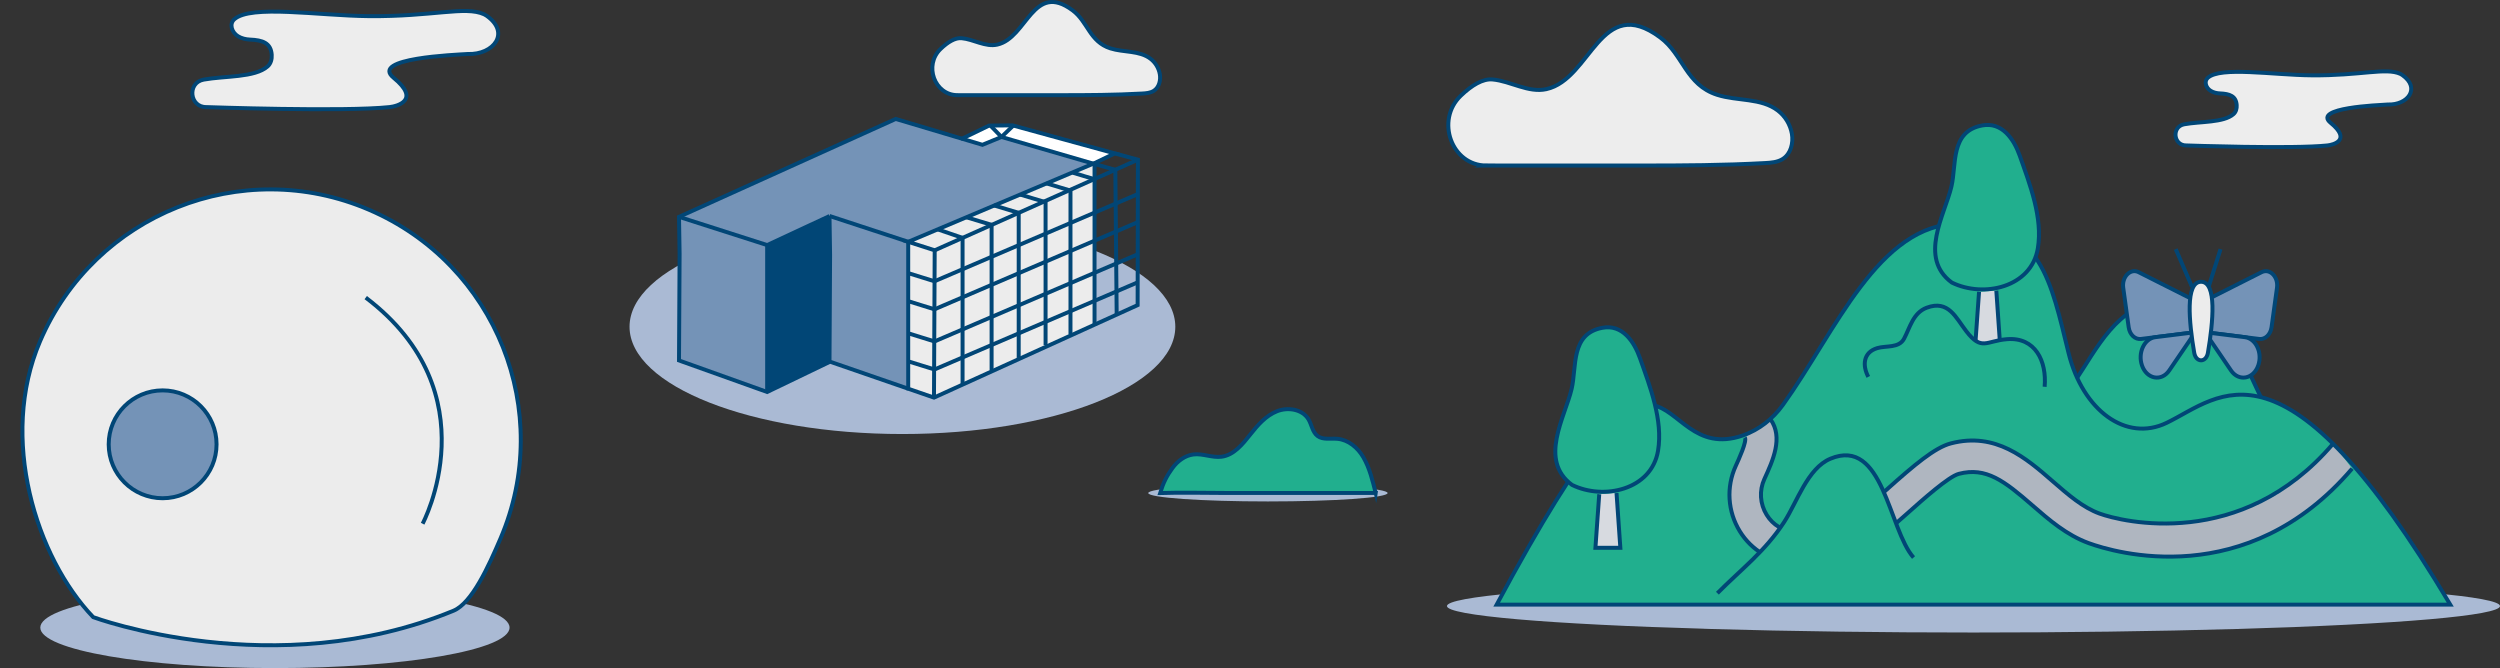 <?xml version="1.0" encoding="utf-8"?>
<!-- Generator: Adobe Illustrator 27.8.0, SVG Export Plug-In . SVG Version: 6.00 Build 0)  -->
<svg version="1.1" id="RijdendeVrachtauto" xmlns="http://www.w3.org/2000/svg" xmlns:xlink="http://www.w3.org/1999/xlink" x="0px"
	 y="0px" viewBox="0 0 1884.56 503.62" style="enable-background:new 0 0 1884.56 503.62;" xml:space="preserve">
<rect x="0" y="0" width="1884.56" height="503.62" fill="#333333" stroke="none"/>
<style type="text/css">
	.st0{fill:#EDEDED;stroke:#014676;stroke-width:3;stroke-miterlimit:10;}
	.st1{fill:#AABAD4;}
	.st2{fill:#7493B7;}
	.st3{fill:#014676;}
	.st4{fill:#ECECEC;}
	.st5{fill:#FFFFFF;}
	.st6{fill:none;stroke:#014676;stroke-width:3;stroke-miterlimit:10;}
	.st7{fill:#21AF8E;stroke:#014676;stroke-width:3;stroke-miterlimit:10;}
	.st8{fill:#B6C8E4;stroke:#004676;stroke-width:3.126;stroke-linejoin:round;stroke-miterlimit:10;}
	.st9{fill:none;stroke:#004676;stroke-width:3.126;stroke-miterlimit:10;}
	.st10{fill:#004676;stroke:#004676;stroke-width:3.126;stroke-miterlimit:10;}
	.st11{fill:#BF1C39;stroke:#014676;stroke-width:3.126;stroke-miterlimit:10;}
	.st12{fill:#FFFFFF;stroke:#004676;stroke-width:3.126;stroke-miterlimit:10;}
	.st13{fill:#EDEDED;stroke:#014676;stroke-width:3.126;stroke-miterlimit:10;}
	.st14{fill:#21AF8E;stroke:#004676;stroke-width:3.126;stroke-miterlimit:10;}
	.st15{fill:#21AF8E;}
	.st16{fill:#AFB6C0;}
	.st17{fill:#D7DAE0;stroke:#014676;stroke-width:3;stroke-miterlimit:10;}
	.st18{fill:#7493B7;stroke:#014676;stroke-width:3;stroke-miterlimit:10;}
	.st19{fill:#ECECEC;stroke:#014676;stroke-width:3;stroke-miterlimit:10;}
</style>
<path id="Wolken4" class="st0" d="M721.72,71.73c-17.25,0-25.48-22.6-12.66-34.85c5.41-5.17,10.94-8.55,15.86-8.09
	c9.12,0.85,17.88,6.83,26.84,4.83c22.47-5.01,26.92-48,56.83-25.79c11.52,8.56,12.75,23.63,28.48,28.64
	c10.01,3.19,21.85,1.45,30.21,7.82c3.68,2.81,6.24,7.04,7.02,11.6c0.79,4.63-0.54,9.96-4.47,12.52c-2.63,1.71-5.92,1.93-9.05,2.11
	c-20.65,1.13-40.76,1.22-61.41,1.22c-25.88,0-51.76,0-77.64,0L721.72,71.73z"/>
<g id="Gebouw">
	<ellipse class="st1" cx="680.27" cy="246.31" rx="205.71" ry="80.87"/>
	<g>
		<polyline class="st2" points="740.58,109.16 675.23,89.66 511.85,163.47 578.3,184.75 625.29,162.86 625.29,272.51 684.63,293.02 
			684.63,182.28 823.52,123.63 754.93,103.25 		"/>
		<polygon class="st2" points="513.28,163.47 513.28,271.71 579.72,295.49 579.72,184.75 		"/>
		<polygon class="st3" points="625.29,162.8 578.3,184.75 578.3,295.49 625.48,272.77 		"/>
		<path class="st4" d="M825.09,243.99c1.26,0.19,0-120.35,0-120.35l-140.46,58.65v110.73l18.14,6.25L825.09,243.99L825.09,243.99z"
			/>
		<polygon class="st5" points="724.97,104.5 740.58,109.16 754.93,103.25 825.09,123.63 840.77,116.33 764.06,94.44 746.39,94.44 		
			"/>
		<g>
			<polyline class="st6" points="625.48,272.77 578.3,295.49 511.85,271.71 512.3,191.39 511.85,163.47 675.23,89.66 740.58,109.16 
				754.93,103.25 			"/>
			<polyline class="st6" points="578.3,295.49 578.3,184.75 511.85,163.47 			"/>
			<line class="st6" x1="578.3" y1="184.75" x2="625.32" y2="162.85"/>
		</g>
		<line class="st6" x1="754.93" y1="103.25" x2="825.09" y2="123.63"/>
		<polyline class="st6" points="684.63,293.02 625.29,272.51 625.74,192.19 625.29,162.8 		"/>
		<polyline class="st6" points="625.29,162.8 684.63,182.28 684.63,293.02 704.06,299.72 857.57,230 857.78,120.36 840.34,115.64 		
			"/>
		<line class="st6" x1="704.59" y1="188.69" x2="857.78" y2="120.36"/>
		<polyline class="st6" points="724.35,104.94 745.61,94.67 763.27,94.5 840.34,115.64 824.78,123.1 684.63,182.28 704.59,188.69 
			704.06,299.72 		"/>
		<line class="st6" x1="746.39" y1="94.44" x2="754.93" y2="103.25"/>
		<line class="st6" x1="764.06" y1="94.44" x2="754.93" y2="103.25"/>
		<polyline class="st6" points="706.87,172.9 725.61,179.31 725.61,289.93 		"/>
		<polyline class="st6" points="728.48,163.78 747.49,169.49 747.49,279.06 		"/>
		<polyline class="st6" points="748.91,154.74 767.92,160.45 767.92,269.83 		"/>
		<polyline class="st6" points="769.17,146.71 788.18,152.42 788.18,260.05 		"/>
		<polyline class="st6" points="788.66,138.17 806.95,143.66 806.95,252.19 		"/>
		<polyline class="st6" points="808.76,130.21 825.09,135.11 825.09,245.53 		"/>
		<polyline class="st6" points="825.09,123.63 840.77,128.02 841.77,236.72 		"/>
		<polyline class="st6" points="685.08,206.02 704.44,212.03 857.71,146.3 		"/>
		<polyline class="st6" points="685.08,227.16 704.44,233.17 857.71,167.44 		"/>
		<polyline class="st6" points="685.08,251.37 704.44,257.38 857.71,191.65 		"/>
		<polyline class="st6" points="685.08,272.51 704.44,278.52 857.71,212.79 		"/>
		<line class="st6" x1="825.09" y1="123.63" x2="825.09" y2="134.85"/>
	</g>
</g>
<path id="Wolken1" class="st0" d="M1742.45,56.79c-29.25-0.27-68.61-6.83-78.18,1.88c-3.02,2.75-1.39,7.63,2.24,9.83
	c2.07,1.25,4.51,1.82,6.93,1.92c7.33,0.3,12.15,1.96,12.62,8.84c0.17,2.5-0.5,5.1-2.38,6.76c-7.48,6.6-24.93,5.43-37.12,7.65
	c-9.76,1.77-8.28,16.2,1.64,15.97l0,0l0,0c0.01,0,79.89,2.8,106.32,0c4.28-0.45,18.39-3.94,2.36-17.05
	c-14-11.45,35.84-13.32,43.01-13.8c15.27,0.57,25.04-12.43,10.99-22.26c-0.46-0.32-0.95-0.61-1.46-0.84
	c-10.99-4.95-29.79,1.44-66.96,1.1L1742.45,56.79z"/>
<path id="Wolken2" class="st0" d="M1120.33,124.77c-26.05,0-38.48-34.14-19.12-52.64c8.17-7.81,16.53-12.92,23.95-12.23
	c13.77,1.28,27,10.31,40.54,7.3c33.94-7.56,40.66-72.5,85.83-38.95c17.4,12.93,19.26,35.69,43.02,43.26
	c15.12,4.82,33.01,2.18,45.62,11.81c5.55,4.24,9.42,10.63,10.6,17.52c1.2,6.99-0.82,15.04-6.76,18.91
	c-3.97,2.59-8.94,2.92-13.67,3.18c-31.19,1.7-61.57,1.84-92.75,1.84c-39.09,0-78.18,0-117.27,0H1120.33z"/>
<path id="Wolken3" class="st0" d="M277.98,12.17c-37.95-0.35-89.01-8.87-101.43,2.43c-3.92,3.56-1.8,9.9,2.91,12.75
	c2.69,1.63,5.85,2.36,8.99,2.49c9.51,0.39,15.77,2.54,16.37,11.47c0.22,3.25-0.65,6.62-3.09,8.77c-9.7,8.56-32.35,7.05-48.17,9.93
	c-12.66,2.3-10.74,21.02,2.13,20.72l0,0l0,0c0.02,0,103.65,3.63,137.94,0c5.55-0.59,23.86-5.11,3.07-22.12
	c-18.16-14.85,46.5-17.28,55.8-17.9c19.82,0.73,32.48-16.13,14.25-28.88c-0.59-0.41-1.23-0.79-1.89-1.08
	C350.6,4.33,326.21,12.62,277.98,12.17z"/>
<g id="Heuvel3">
	<ellipse class="st1" cx="955.79" cy="371.68" rx="90.21" ry="6.32"/>
	<path class="st7" d="M1037.03,371.63c-2.29-8.98-4.41-18.46-9.34-26.99c-4.16-7.2-11.3-13.15-19.58-13.86
		c-5.09-0.43-10.82,0.95-14.91-2.12c-3.84-2.89-4.35-8.39-6.81-12.53c-4.57-7.69-15.56-9.41-23.86-6.08
		c-8.3,3.33-14.44,10.4-19.98,17.42c-5.84,7.39-12.41,15.63-21.76,16.82c-7.02,0.89-14.04-2.53-21.07-1.72
		c-6.44,0.74-12.05,5.02-15.88,10.24c-4.24,5.79-6.92,10.99-9.29,18.85c16.39-0.54,33-0.05,49.44-0.05c24.93,0,49.86,0,74.79,0
		c11.62,0,23.85,0,38.25,0V371.63z"/>
</g>
<g id="Vrachtwagen">
	<ellipse class="st1" cx="215.1" cy="423.98" rx="125.07" ry="4.69"/>
	<path class="st5" d="M147.47,391.85h131.58l-0.09-52.71c0,0,5.32,0,25.89,0c26.36,0,24.47,72.95,24.47,72.95H147.47V391.85z"/>
	<polygon class="st8" points="279.05,391.85 278.96,366.81 258.71,366.81 258.71,377.46 147.47,377.46 147.47,391.85 	"/>
	<path class="st9" d="M147.47,391.85h131.58l-0.09-52.71c0,0,5.32,0,25.89,0c26.36,0,24.47,72.95,24.47,72.95H147.47V391.85z"/>
	<path class="st10" d="M326.63,378.77c-0.8-12.23-5.45-30.79-14.08-30.79h-10.37c-1.83,0-3.31,1.49-3.31,3.31l0.04,21.41
		c0,1.68,1.27,3.09,2.94,3.28L326.63,378.77z"/>
	<polygon class="st11" points="271.81,395.27 148.16,395.27 169.92,324.66 271.81,324.9 	"/>
	<rect x="324.32" y="393.23" class="st10" width="4.48" height="9.32"/>
	<path class="st12" d="M304.3,369.39h4.7c1.73,0,3.13-1.4,3.13-3.13v-5.54v-7.04c0-1.73-1.4-3.13-3.13-3.13h-4.7
		c-1.73,0-3.13,1.4-3.13,3.13v12.57C301.17,367.98,302.57,369.39,304.3,369.39z"/>
	<line class="st12" x1="306.65" y1="339.01" x2="306.65" y2="359.97"/>
	<circle class="st13" cx="173.96" cy="412.09" r="11.89"/>
	<circle class="st3" cx="173.96" cy="412.09" r="5.87"/>
	<circle class="st13" cx="216.63" cy="412.09" r="11.89"/>
	<circle class="st13" cx="300.38" cy="412.09" r="11.89"/>
	<g>
		<g>
			<path class="st14" d="M85.14,303.27c-0.06-7.86-4.76-14.77-14.29-22.8c-6.21-5.24-2.75-13.2-2.75-13.2s-4.57,2.87-6.99,7.11
				s-1.78,9.82-0.78,13.23c1.81,6.16-0.8,9.7-4.33,9.73s-4.77-2.99-4.46-6.13c0.25-2.52,1.71-6.18,1.71-6.18
				c-6.45,3.67-10.49,10.65-10.43,18.59c0.09,11.68,9.64,21.08,21.32,20.98S85.24,314.95,85.14,303.27z"/>
			<polyline class="st9" points="58.65,313.48 64.12,318.86 69.5,313.4 			"/>
			<polyline class="st9" points="58.58,304.81 64.05,310.19 69.43,304.72 			"/>
			<line class="st9" x1="64.16" y1="324.59" x2="63.97" y2="300.8"/>
		</g>
		<path class="st9" d="M84.1,352.26c-10.89,0.09-19.78-8.67-19.87-19.55"/>
	</g>
	<circle class="st3" cx="216.63" cy="412.09" r="5.87"/>
	<circle class="st3" cx="300.38" cy="412.09" r="5.87"/>
	<path class="st11" d="M271.66,396.65h-4.09c-0.48,0-0.87-0.39-0.87-0.87v-71.21c0-0.48,0.39-0.87,0.87-0.87h4.09
		c0.48,0,0.87,0.39,0.87,0.87v71.21C272.53,396.26,272.14,396.65,271.66,396.65z"/>
	<path class="st11" d="M99.92,412.09h46.16l12.37-16.82l13.38-69.66c0.28-1.46-1-2.75-2.46-2.48l-69.45,12.79V412.09z"/>
	<path class="st11" d="M132.84,396.82L132.84,396.82c-2.94-0.92-4.57-4.04-3.65-6.98l14.66-46.89c0.92-2.94,4.04-4.57,6.98-3.65l0,0
		c2.94,0.92,4.57,4.04,3.65,6.98l-14.66,46.89C138.9,396.1,135.77,397.73,132.84,396.82z"/>
	<path class="st11" d="M104.62,412.09h-9.41c-0.48,0-0.87-0.39-0.87-0.87v-74.71c0-0.48,0.39-0.87,0.87-0.87h9.41
		c0.48,0,0.87,0.39,0.87,0.87v74.71C105.49,411.7,105.1,412.09,104.62,412.09z"/>

                <animateTransform attributeName="transform"
    type="translate"
    from="0 0"
    to="1350 0"
    begin="0s"
    dur="10s"
    repeatCount="indefinite"
  />


</g>
<g id="Heuvel4">
	<ellipse class="st1" cx="1487.65" cy="456.86" rx="396.91" ry="19.95"/>
	<path class="st7" d="M1471.55,370.26c30.55-24.93,61.84-43.88,86.67-74.86c16.51-20.6,30.11-56.13,59.71-66.2
		c68.82-23.4,75.55,74.15,107.85,103.64"/>
	<path class="st15" d="M1128.21,455.79c137.66-256.19,113.25-102.44,185.64-127.55c12.14-4.21,22.52-12.44,30.03-22.86
		c39.7-55.09,72.07-136.83,133.48-136.83s68.59,43.49,81.99,97.64c10.73,43.34,43.44,67.29,73.91,52.57
		c40.81-19.73,87.9-74.61,213.83,137.03H1128.21z"/>
	<path class="st16" d="M1758.69,334.47c-69.39,81.3-159.37,58.68-175.97,52.65c-12.6-4.57-23.6-14.14-35.24-24.26
		c-20.21-17.58-43.13-37.49-76.89-28.66c-12.23,3.21-27.77,16.46-48.36,34.82c-6.83,6.09-13.28,11.84-17.07,14.53
		c-15.75,11.19-35.81,17.92-52.08,17.17c-8.8-0.32-16.58-4.94-21.34-12.67c-5.06-8.21-5.7-18.3-1.72-26.99
		c6.4-13.95,14.37-31.32,4.62-45.03l-19.34,13.76c1.8,2.53-4.71,16.71-6.85,21.37c-7.3,15.91-6.15,34.35,3.07,49.33
		c8.86,14.39,24.07,23.34,40.69,23.95c0.93,0.03,1.87,0.05,2.8,0.05c20.74,0,44.95-8.14,63.89-21.59
		c4.85-3.45,11.46-9.34,19.11-16.16c11.56-10.31,30.92-27.57,38.58-29.58c20.62-5.37,34.42,5.46,55.29,23.6
		c12.77,11.1,25.97,22.59,42.72,28.67c19.19,6.97,118.91,36.96,198.46-56.22"/>
	<g>
		<path class="st6" d="M1334.65,316.07c9.75,13.71,1.78,31.07-4.62,45.03c-3.98,8.69-3.34,18.78,1.72,26.99
			c4.76,7.73,12.54,12.36,21.34,12.67c16.26,0.75,36.32-5.98,52.08-17.17c3.78-2.69,10.23-8.44,17.07-14.53
			c20.6-18.37,36.13-31.61,48.36-34.82c33.75-8.83,56.68,11.07,76.89,28.66c11.64,10.12,22.64,19.69,35.24,24.26
			c16.6,6.03,106.58,28.65,175.97-52.65"/>
		<path class="st6" d="M1773.08,353.25c-79.55,93.18-179.26,63.19-198.46,56.22c-16.75-6.08-29.95-17.57-42.72-28.67
			c-20.87-18.14-34.67-28.98-55.29-23.6c-7.66,2.01-27.02,19.27-38.58,29.58c-7.65,6.82-14.26,12.71-19.11,16.16
			c-18.94,13.46-43.15,21.59-63.89,21.59c-0.94,0-1.88-0.02-2.8-0.05c-16.61-0.61-31.83-9.56-40.69-23.95
			c-9.23-14.99-10.37-33.43-3.07-49.33c2.14-4.67,8.65-18.85,6.85-21.37"/>
	</g>
	<path class="st7" d="M1294.61,447.17c17.77-17.91,35.97-31.53,50.41-53.79c9.6-14.8,17.51-40.34,34.73-47.57
		c40.03-16.82,43.94,53.28,62.73,74.48"/>
	<path class="st6" d="M1128.21,455.79c137.66-256.19,113.25-102.44,185.64-127.55c12.14-4.21,22.52-12.44,30.03-22.86
		c39.7-55.09,72.07-136.83,133.48-136.83s68.59,43.49,81.99,97.64c10.73,43.34,43.44,67.29,73.91,52.57
		c40.81-19.73,87.9-74.61,213.83,137.03H1128.21z"/>
	<g>
		<polyline class="st17" points="1491.85,220.03 1488.97,260.39 1507.75,260.39 1504.87,219.1 		"/>
		<path class="st7" d="M1471.33,213c-25.39-18.69-5.34-51.01-0.3-72.37c3.92-16.59-0.92-41.56,23.15-46.06
			c15.13-2.83,23.97,10.36,28.39,22.91c7.53,21.42,17.46,46.66,13.6,69.77C1531.26,216.68,1495.29,224.74,1471.33,213z"/>
	</g>
	<g>
		<polyline class="st17" points="1205.54,372.56 1202.67,412.93 1221.45,412.93 1218.57,371.64 		"/>
		<path class="st7" d="M1185.03,365.54c-25.39-18.69-5.34-51.01-0.3-72.37c3.92-16.59-0.92-41.56,23.15-46.06
			c15.13-2.83,23.97,10.36,28.39,22.91c7.53,21.42,17.46,46.66,13.6,69.77C1244.96,369.22,1208.99,377.28,1185.03,365.54z"/>
	</g>
	<path class="st7" d="M1408.37,284.1c-4.52-8.61-3.94-18.46,6.76-21.68c6.61-1.98,16.29,0.17,20.15-7.02
		c4.48-8.33,6.76-19.57,17.15-23.45c16.38-6.13,21.88,7.48,29.83,17.78c11.63,15.05,14.79,7.25,30.62,5.96
		c21.38-1.75,30.12,16.61,28.41,35.88"/>
	<g>
		<path class="st18" d="M1665.65,224.94l39.16-19.75c6.22-3.14,12.79,3.48,11.65,11.74l-4.11,29.76c-0.76,5.53-4.82,9.38-9.29,8.82
			l-40.92-5.11"/>
		<line class="st6" x1="1652.32" y1="216.1" x2="1640.14" y2="187.79"/>
		<line class="st6" x1="1664.96" y1="216.1" x2="1673.9" y2="187.79"/>
		<path class="st18" d="M1662.14,250.41l30.19,3.77c8.25,1.03,13.31,11.81,9.99,21.31l0,0c-3.62,10.35-14.66,12.38-20.52,3.79
			l-19.66-28.86L1662.14,250.41z"/>
		<path class="st18" d="M1651.35,224.94l-39.16-19.75c-6.22-3.14-12.79,3.48-11.65,11.74l4.11,29.76c0.76,5.53,4.82,9.38,9.29,8.82
			l40.92-5.11"/>
		<path class="st18" d="M1654.87,250.41l-30.19,3.77c-8.25,1.03-13.31,11.81-9.99,21.31l0,0c3.62,10.35,14.66,12.38,20.52,3.79
			l19.66-28.86L1654.87,250.41z"/>
		<path class="st19" d="M1664.38,265.93c-1.3,7.6-9.02,7.6-10.32,0c-3.94-23.05-6.87-53.53,5.16-53.53
			S1668.32,242.88,1664.38,265.93L1664.38,265.93z"/>
	</g>
</g>
<g id="Gasbol">
	<ellipse class="st1" cx="207.24" cy="473.1" rx="176.87" ry="30.52"/>
	<g>
		<g>
			<path class="st19" d="M70.26,465.22C27.25,420.31-1.13,330.3,30.22,257.2c41.1-95.83,152.1-140.19,247.93-99.09
				s140.19,152.1,99.09,247.93c-8.83,20.6-21.41,48.56-35.35,54.32C207.24,516,70.26,465.22,70.26,465.22L70.26,465.22z"/>
			<path class="st6" d="M318.58,394.78c0,0,52.48-98.18-42.88-170.44"/>
		</g>
		<circle class="st18" cx="122.59" cy="334.93" r="40.65"/>
	</g>
</g>
</svg>
